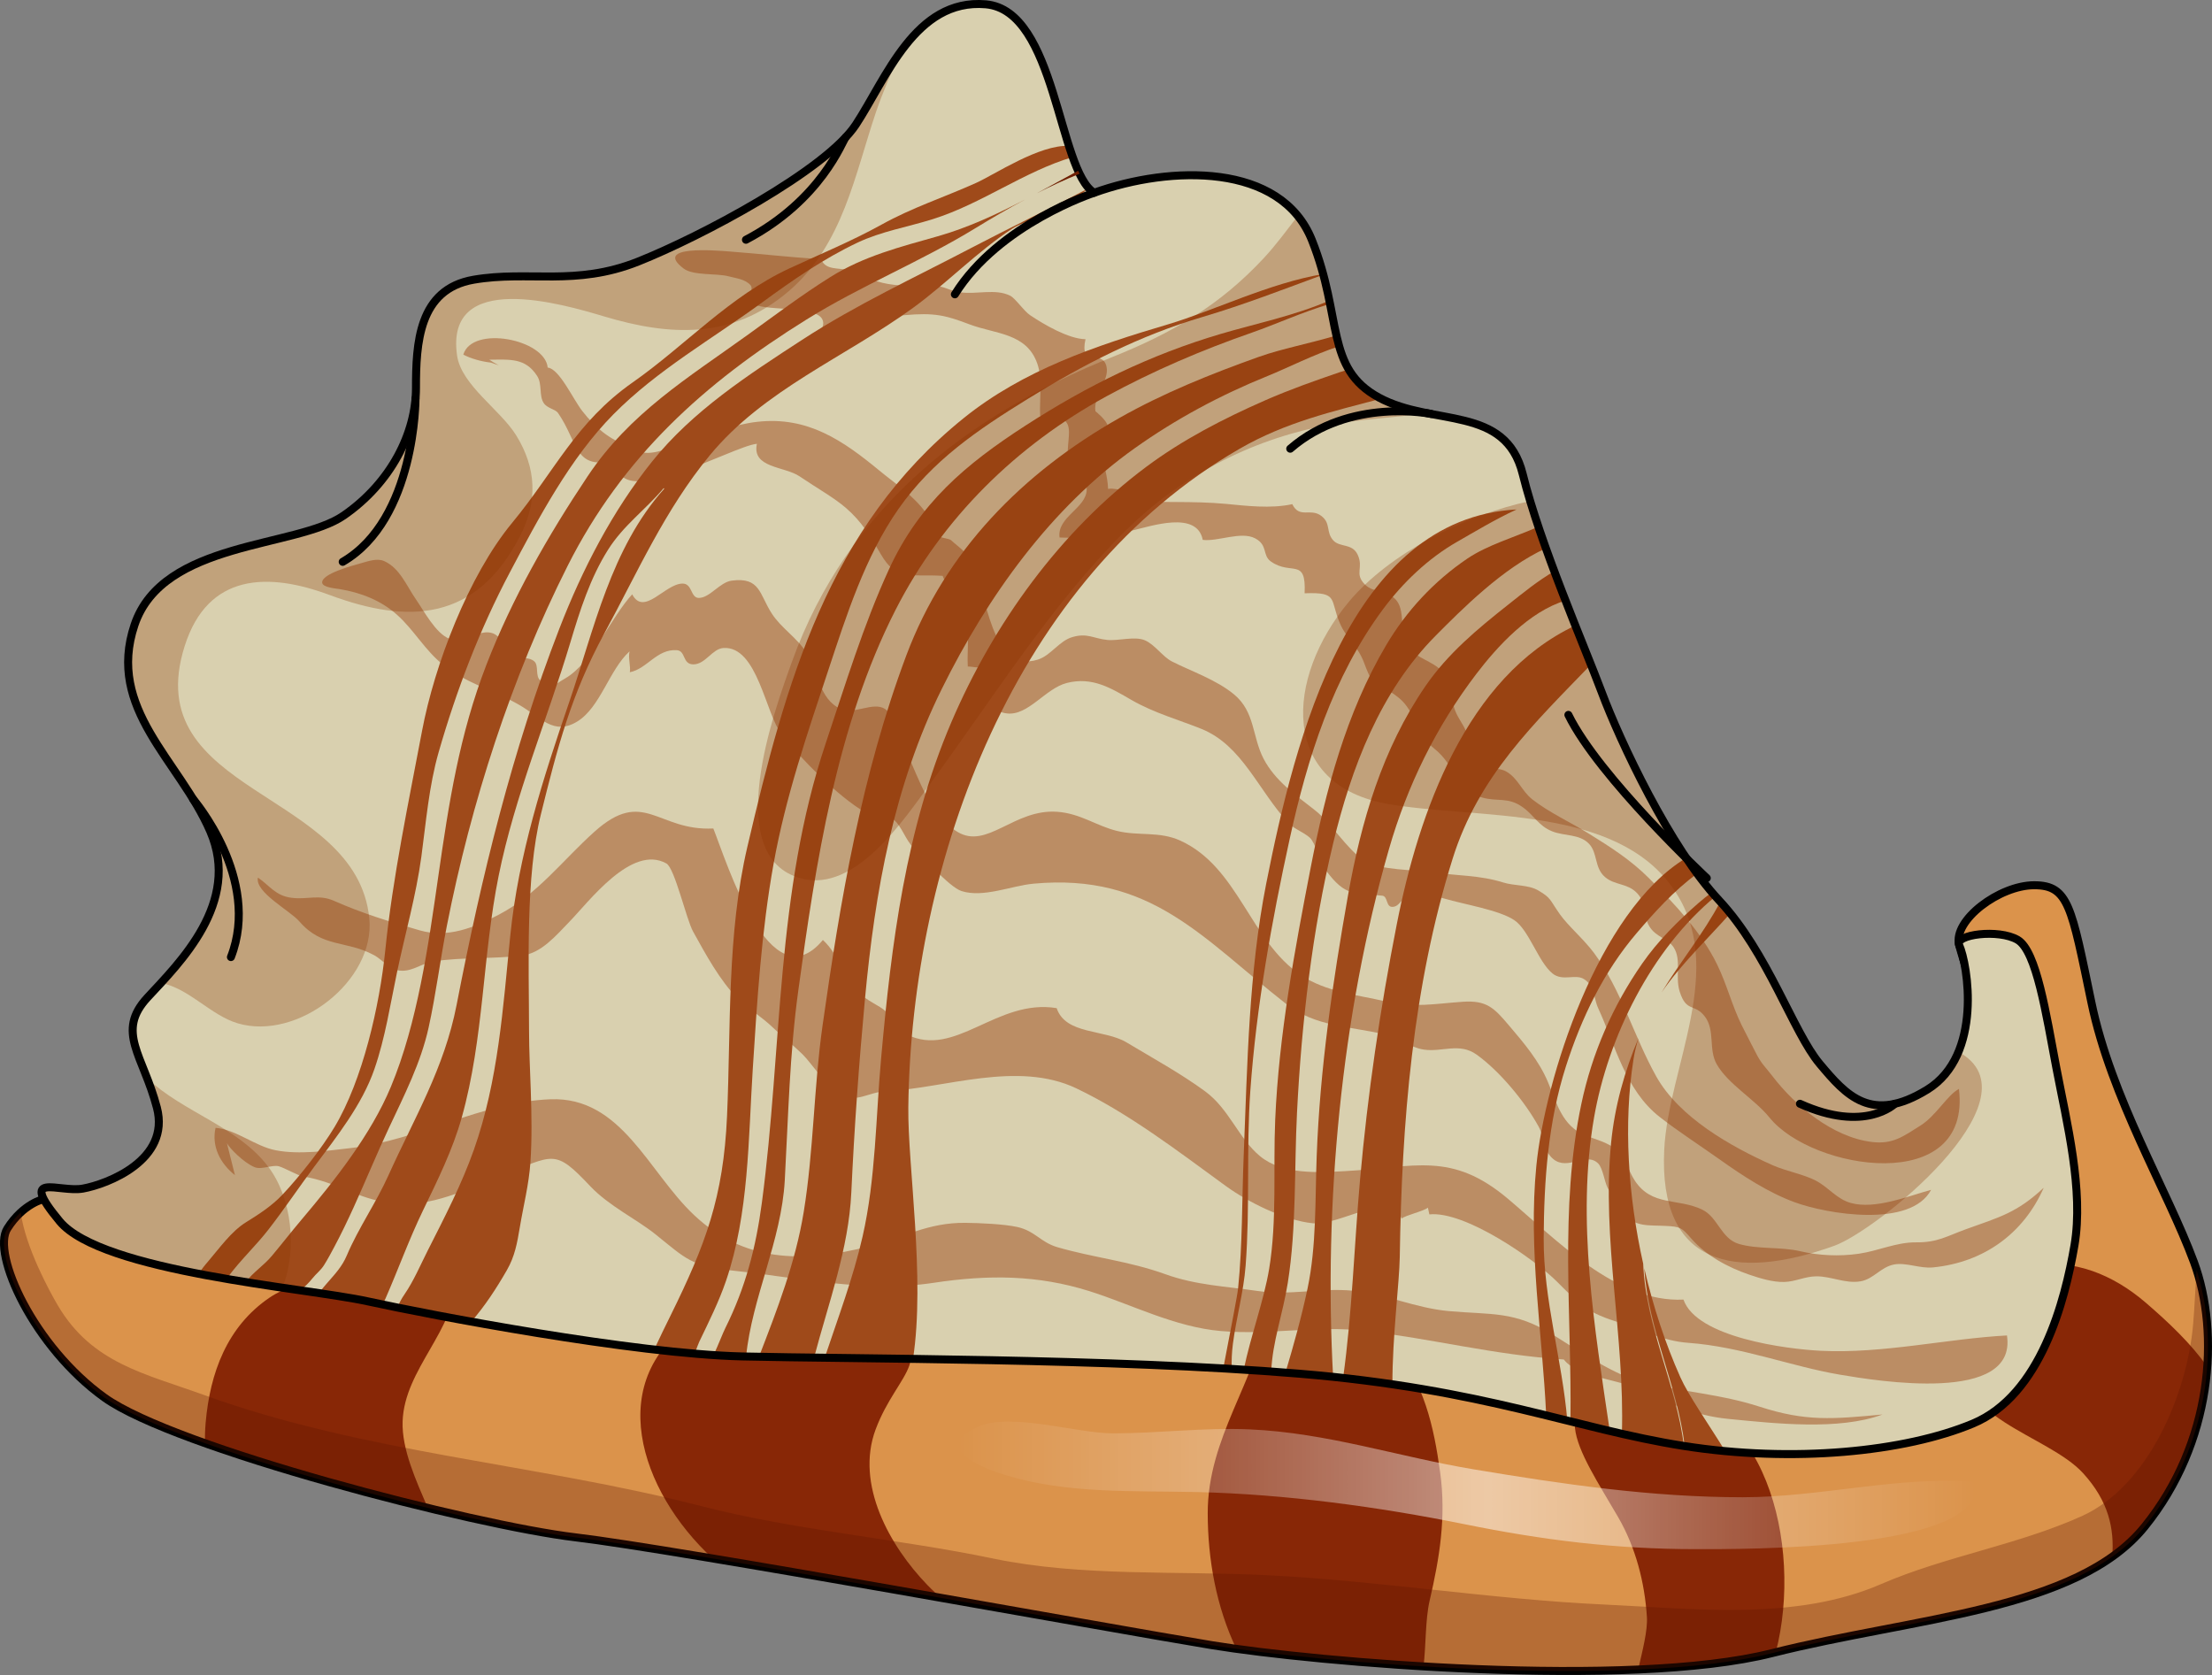 <?xml version="1.0" encoding="utf-8"?>
<!-- Generator: Adobe Illustrator 16.0.0, SVG Export Plug-In . SVG Version: 6.00 Build 0)  -->
<!DOCTYPE svg PUBLIC "-//W3C//DTD SVG 1.1//EN" "http://www.w3.org/Graphics/SVG/1.1/DTD/svg11.dtd">
<svg version="1.1" id="Layer_1" xmlns="http://www.w3.org/2000/svg" xmlns:xlink="http://www.w3.org/1999/xlink" x="0px" y="0px"
	 width="221.496px" height="167.714px" viewBox="0 0 221.496 167.714" enable-background="new 0 0 221.496 167.714"
	 xml:space="preserve">
<rect x="0" y="0" width="221.496" height="167.714" fill="#808080" stroke="none"/>
<g>
	<path fill="#DB934B" d="M4.379,120.062c0,0-2.045,0.425-3.645,2.956c-1.599,2.532,2.666,11.859,9.729,16.924
		s37.046,12.793,47.174,13.992s53.169,9.062,63.696,10.794c10.528,1.732,41.844,4.397,56.103,0.8
		c14.259-3.599,30.517-4.265,37.313-12.659c6.796-8.396,7.595-19.323,4.931-26.52c-2.665-7.195-8.263-16.391-10.261-25.985
		c-1.999-9.594-2.267-11.726-5.73-11.726c-3.465,0-8.15,3.503-7.512,5.987c0.639,2.485,5.112,15.866,5.112,15.866
		s-3.863,13.991-4.13,14.658c-0.268,0.667-7.596,6.93-7.596,6.93s-118.2-7.595-118.733-7.063
		c-0.533,0.533-39.844-3.731-40.644-3.864S4.379,120.062,4.379,120.062z"/>
	<g>
		<g>
			<path fill="#882706" d="M214.862,130.436c-6.722-5.791-15.577-5.619-18.088,4.718c-1.646,6.777,8.264,8.468,11.811,12.353
				c2.567,2.813,3.138,5.553,2.922,8.358c1.232-0.877,2.325-1.864,3.242-2.996c3.968-4.901,5.88-10.662,6.263-16.043
				C219.355,134.495,217.162,132.418,214.862,130.436z"/>
			<path fill="#882706" d="M164.911,139.131c-11.509-0.119-6.748,6.092-2.867,12.803c1.734,2.999,2.65,6.499,2.867,9.984
				c0.083,1.352-0.444,3.372-0.876,5.25c5.145-0.228,9.813-0.735,13.401-1.641c0.127-0.032,0.256-0.063,0.384-0.094
				C180.586,154.687,176.763,139.254,164.911,139.131z"/>
		</g>
	</g>
	<path fill="#882706" d="M139.423,134.646c-2.63-3.127-8.22-5.097-12.432-3.44c-1.206,7.121-6.066,12.703-6.057,20.318
		c0.005,4.615,0.856,9.368,2.867,13.573c4.587,0.634,11.359,1.319,18.745,1.758c0.25-2.168,0.174-4.708,0.607-6.572
		c1.006-4.335,1.668-8.379,1.056-12.845C143.576,142.811,142.596,138.417,139.423,134.646z"/>
	<path fill="#882706" d="M92.865,158.71c-3.762-3.893-7.235-10.065-5.189-15.572c2.203-5.93,6.906-7.426-0.3-11.204
		c-4.946-2.594-12.444-3.064-17.522,0.09c-9.589,5.956-5.796,17.302,1.509,24.022c6.813,1.136,15,2.56,22.854,3.939
		C93.848,159.655,93.385,159.248,92.865,158.71z"/>
	<path fill="#882706" d="M25.39,123.674l10.127,0.533c-1.243,4.16-5.394,3.603-8.516,5.717c-4.277,2.899-5.972,7.558-6.408,12.525
		c-0.063,0.72-0.082,1.404-0.063,2.056c6.556,2.333,14.896,4.687,22.307,6.48c-1.172-2.737-2.615-5.872-2.522-8.654
		c0.175-5.274,5.349-9.177,5.357-14.393c0.005-2.505-1.124-4.263-2.87-5.412c-5.308-0.56-9.791-1.048-11.673-1.262
		C28.859,121.762,26.801,122.601,25.39,123.674z"/>
	
		<path fill="none" stroke="#000000" stroke-width="0.8" stroke-linecap="round" stroke-linejoin="round" stroke-miterlimit="10" d="
		M4.379,120.062c0,0-2.045,0.425-3.645,2.956c-1.599,2.532,2.666,11.859,9.729,16.924s37.046,12.793,47.174,13.992
		s53.169,9.062,63.696,10.794c10.528,1.732,41.844,4.397,56.103,0.8c14.259-3.599,30.517-4.265,37.313-12.659
		c6.796-8.396,7.595-19.323,4.931-26.52c-2.665-7.195-8.263-16.391-10.261-25.985c-1.999-9.594-2.267-11.726-5.73-11.726
		c-3.465,0-8.15,3.503-7.512,5.987c0.639,2.485,5.112,15.866,5.112,15.866s-3.863,13.991-4.13,14.658
		c-0.268,0.667-7.596,6.93-7.596,6.93s-118.2-7.595-118.733-7.063c-0.533,0.533-39.844-3.731-40.644-3.864
		S4.379,120.062,4.379,120.062z"/>
	<path fill="#D9D0AF" d="M196.176,94.625c-0.48-1.052,3.964-1.637,5.86-0.517c1.896,1.12,2.844,7.411,3.878,12.84
		s2.756,12.238,1.809,17.754c-0.948,5.516-3.36,14.995-10.169,17.839c-6.808,2.844-18.013,3.964-28.957,2.24
		c-10.943-1.723-19.824-5.687-38.523-7.237c-18.7-1.552-44.9-1.466-55.759-1.725s-31.195-4.136-37.486-5.515
		s-26.632-2.932-30.854-8.016c-4.222-5.085-0.087-2.844,2.327-3.275c2.413-0.431,8.79-2.844,7.411-8.1
		c-1.379-5.257-4.136-7.584-0.948-11.03c3.188-3.447,9.394-9.482,6.291-16.635c-3.102-7.152-10.427-12.236-7.583-20.682
		s16.203-7.672,20.942-10.946c4.739-3.275,7.238-8.273,7.238-12.754c0-4.481,0.259-9.91,5.773-10.858
		c5.516-0.948,10.17,0.688,16.46-1.81c6.29-2.499,18.788-9.137,21.804-13.703c3.017-4.567,5.946-12.668,13.013-12.064
		s7.239,16.632,10.858,18.872c7.67-2.758,18.702-3.017,21.805,4.739c3.102,7.756,1.293,12.841,6.722,15.771s12.668,0.69,14.392,7.67
		c1.723,6.979,6.119,17.063,7.929,21.89s6.81,15.514,11.722,20.771s7.41,13.186,10.082,16.374c2.672,3.188,5.17,6.032,10.771,2.585
		S197.042,96.521,196.176,94.625z"/>
	<path opacity="0.5" fill="#9F4A1A" d="M196.156,109.032c1.294,10.724-14.688,8.168-18.963,2.876
		c-1.516-1.877-4.158-3.339-5.303-5.37c-0.835-1.481-0.123-3.397-1.191-4.772c-1.037-1.333-1.826-0.358-2.5-2.461
		c-0.488-1.521,0.211-3.194-0.612-4.45c-0.604-0.923-1.784-1.01-2.439-2.114c-0.685-1.154-0.182-2.256-1.27-3.36
		c-0.937-0.95-2.188-0.733-3.158-1.56c-1.099-0.938-0.713-2.438-1.636-3.364c-0.965-0.968-2.429-0.728-3.648-1.212
		c-1.396-0.555-1.759-1.562-2.97-2.427c-1.47-1.049-2.509-0.514-4.075-0.968c-2.596-0.751-2.643-3.192-4.726-4.852
		c-1.865-1.485-1.901-3.745-3.592-5.12c-2.188-1.78-2.337-0.406-3.46-3.457c-0.664-1.806-1.708-2.327-2.437-3.997
		c-1.048-2.4-0.084-3.15-3.54-3.019c0.175-3.64-1.342-1.739-3.378-3.184c-0.876-0.622-0.276-1.628-1.568-2.313
		c-1.41-0.748-3.732,0.34-5.253,0.151c-0.584-2.974-5.187-1.365-7.082-0.936c-2.447,0.554-4.755,0.808-7.258,0.697
		c-0.271-2.065,2.683-2.922,2.718-4.791c0.038-1.987-0.932-0.568-1.563-1.969c-1.234-2.737,1.708-5.655-3.098-5.395
		c-0.085-1.667,0.272-3.654-0.281-5.247c-1.076-3.097-4.187-2.953-6.795-3.941c-2.357-0.893-3.488-1.197-6.506-0.918
		c-2.993,0.278-5.695,0.736-8.533,1.864c2.213-3.407-5.504-1.919-6.852-3.14c-0.278-0.252,0.271-1.373-0.014-1.705
		c-0.548-0.637-1.443-0.7-2.223-0.912c-1.171-0.317-3.531-0.046-4.494-0.776c-3.109-2.359,3.234-1.813,4.61-1.708
		c3.365,0.257,5.655,0.547,9.141,0.771c0.505,1.148,1.683,0.809,2.775,1.119c1.188,0.337,1.732,0.737,2.801,1.084
		c1.464,0.476,3.232,0.506,4.852,0.433c1.957-0.087,2.02,0.437,3.507,0.675c1.582,0.253,3.527-0.401,5.014,0.346
		c0.517,0.26,1.354,1.52,2.002,1.956c1.367,0.921,3.846,2.373,5.538,2.399c-0.596,2.68,1.435,1.188,2.003,2.442
		c0.663,1.462-1.262,3.136-1.012,4.768c0.001,0.008,1.106,0.849,1.249,1.496c0.14,0.636-0.507,1.86-0.502,2.676
		c0.006,1.097,0.492,2.31,0.521,3.608c0.548-0.122,1.322,0.195,1.87,0.073c-0.051,0.334,0.111,0.803,0.063,1.142
		c3.315,0.187,6.619-0.023,9.887,0.285c1.946,0.185,4.491,0.502,6.627,0.025c0.717,1.481,1.82,0.35,2.908,1.178
		c0.982,0.748,0.436,1.604,1.193,2.448c0.657,0.729,1.904,0.272,2.445,1.434c0.626,1.345-0.361,1.877,0.72,2.98
		c0.87,0.889,2.428,0.561,3.234,1.689c0.829,1.158,0.197,3.297,1.131,4.586c0.847,1.169,2.449,1.391,3.365,2.425
		c1.052,1.188,0.778,2.164,1.21,3.637c0.271,0.93,0.921,1.636,1.214,2.431c0.281,0.764,0.301,2.45,0.718,2.979
		c0.783,0.995,2.287,0.438,3.235,0.956c1.232,0.672,1.579,1.969,2.661,2.818c1.667,1.309,3.843,2.302,5.588,3.384
		c2.271,1.406,4.285,2.697,6.072,4.487c2.606,2.608,5.28,5.427,6.865,8.699c0.97,2.002,1.461,4.044,2.43,6.02
		c0.45,0.919,0.979,1.885,1.396,2.727c0.569,1.152,0.984,1.467,1.714,2.417c2.271,2.962,6.038,6.11,9.962,6.573
		c2.087,0.245,3.107-0.557,4.834-1.641C193.866,111.726,195.009,109.625,196.156,109.032z"/>
	<path opacity="0.5" fill="#9F4A1A" d="M49.942,36.577c-0.318-0.164-0.649-0.363-0.949-0.56c2.106-0.011,3.61-0.2,4.791,1.624
		c0.542,0.837,0.158,1.974,0.67,2.729c0.354,0.522,1.162,0.604,1.422,0.979c2.097,3.033,1.585,5.85,5.886,4.693
		c-0.309,5.563,11.554-1.384,14.028-1.604c-0.521,2.448,2.77,2.234,4.281,3.263c1.772,1.204,3.426,2.112,4.645,3.168
		c1.564,1.354,2.442,2.816,3.461,4.585c1.608,2.793,2.908,1.999,6.214,2.204c0.473,1.308,1.657,2.278,2.138,3.52
		c0.658,1.702,0.283,3.753,0.378,5.561c0.313-0.007,0.682,0.085,0.99,0.088c0.49,1.646,0.604,4.343,2.94,4.61
		c2.133,0.245,3.836-2.504,5.992-3.053c2.55-0.648,4.429,0.523,6.473,1.706c2.249,1.302,4.952,2.057,7.031,2.906
		c4.046,1.653,5.621,6.069,8.691,9.424c0.563,0.616,1.921,1.08,2.306,1.659c0.658,0.992,0.713,2.101,1.476,3.123
		c1.939,2.598,2.812,2.204,5.602,2.481c0.597,0.059,0.339,1.188,1.066,1.121c0.723-0.065,0.735-0.854,1.544-0.898
		c1.486-0.081,2.056-0.389,3.58,0.06c2.114,0.62,5.5,1.15,7.025,2.163c1.48,0.982,2.411,4.189,3.829,5.34
		c1.031,0.837,2.282,0.006,3.166,0.573c1.107,0.712,0.929,1.855,1.419,2.918c1.703,3.692,2.714,8.174,6.12,10.855
		c1.799,1.414,4.103,2.905,5.992,4.248c2.386,1.694,4.92,3.352,7.565,4.321c3.225,1.184,11.61,2.602,13.657-1.248
		c-2.241,0.605-5.596,2.007-8.055,1.313c-1.419-0.4-2.177-1.542-3.499-2.235c-1.213-0.638-2.989-0.949-4.327-1.546
		c-4.169-1.858-9.351-4.78-11.649-8.894c-2.272-4.066-3.497-8.675-6.225-12.35c-1.038-1.398-2.578-2.688-3.424-3.885
		c-1.039-1.47-0.84-1.603-2.158-2.378c-0.995-0.586-2.399-0.448-3.506-0.796c-2.389-0.75-4.598-0.656-7.012-1.02
		c-1.849-0.278-5.387-0.16-6.957-1.207c-1.756-1.171-3.214-3.699-4.894-5.015c-1.89-1.479-3.994-2.943-5.145-5.163
		c-1.149-2.221-0.838-4.68-2.953-6.432c-1.771-1.466-4.294-2.32-6.209-3.291c-0.937-0.476-1.701-1.674-2.697-2.116
		c-1.005-0.447-2.674,0.067-3.775-0.042c-1.391-0.139-1.995-0.729-3.507-0.288c-1.324,0.386-2.149,1.836-3.444,2.251
		c-4.751,1.52-5.135-6.82-6.531-9.508c-0.742-1.427-1.239-1.594-2.158-2.432c-0.233-0.214-1.04-0.192-1.422-0.526
		c-0.576-0.505-0.642-1.575-1.071-2.177c-1.278-1.785-2.998-2.882-4.722-4.301c-3.626-2.985-7.14-5.431-12.201-4.862
		c-2.299,0.259-4.514,1.152-6.742,1.821c-1.104,0.331-2.11,0.909-3.235,1.16c-1.73,0.388-1.901-0.188-2.967-0.568
		c-1.862-0.666-3.25-1.79-4.577-3.49c-0.942-1.208-2.293-4.232-3.467-4.355c-0.264-2.852-7.568-4.258-8.449-1.295
		c0.754,0.394,1.807,0.695,2.739,0.795"/>
	<path opacity="0.5" fill="#9F4A1A" d="M22.724,114.468c0.202,0.428,1.656,1.956,2.789,2.407c0.686,0.273,1.753-0.27,2.408-0.097
		c0.527,0.14,1.898,0.924,2.379,1.005c3.495,0.588,5.371,2.22,8.814,2.681c4.023,0.54,7.717-1.444,11.194-2.798
		c5.182-2.018,5.205-2.701,8.797,1.108c1.851,1.965,4.655,3.314,6.494,4.788c3.148,2.523,3.579,3.215,7.916,3.678
		c6.527,0.694,13.24,2.224,19.961,1.208c5.543-0.837,10.444-0.788,15.601,0.83c4.165,1.307,8.546,3.603,13.191,3.999
		c4.919,0.421,9.538-0.588,14.392-0.021c6.881,0.805,12.864,2.406,19.929,2.868c1.329,1.755,5.592,2.012,7.764,3.039
		c2.806,1.328,5.256,2.571,8.688,2.908c4.701,0.463,11.113,1.178,15.459-0.439c-4.994,0.465-7.661,0.717-12.262-0.769
		c-3.957-1.279-7.615-1.474-11.592-2.412c-2.857-0.674-6.507-3.155-9.107-4.786c-3.876-2.432-6.173-1.996-10.482-2.388
		c-3.373-0.306-6.344-1.729-9.595-2.04c-3.263-0.311-6.213,0.514-9.574,0.021c-3.171-0.465-6.126-0.565-9.216-1.679
		c-3.666-1.321-7.168-1.645-10.792-2.699c-1.682-0.489-2.229-1.621-3.999-2.019c-1.366-0.306-3.865-0.405-5.197-0.42
		c-3.78-0.04-6.17,1.464-9.595,2.34c-6.889,1.762-12.646,1.54-17.592-3.119c-4.595-4.328-7.262-11.874-14.391-11.593
		c-6.927,0.272-13.176,4.108-19.988,4.886c-2.316,0.264-5.125,0.683-7.507,0.222c-2.067-0.399-3.95-2.074-6.026-2.248
		c-0.422,1.842,0.462,3.574,1.939,4.736"/>
	<path opacity="0.5" fill="#9F4A1A" d="M49.937,91.591c3.873-2.026,6.396-5.448,9.578-8.305c4.969-4.46,6.307-0.05,11.912-0.331
		c1.324,3.291,5.667,17.555,10.973,11.164c1.622,1.5,2.116,3.741,3.479,5.158c0.93,0.968,2.16,1.374,2.818,1.989
		c0.351,0.328,1.556,2.036,2.091,2.307c4.86,2.458,9.018-3.619,15.021-2.629c0.898,2.682,4.776,2.102,6.976,3.419
		c2.718,1.629,5.433,3.114,7.884,4.907c2.413,1.764,3.349,4.714,5.5,6.495c2.258,1.87,5.82,1.643,8.494,1.5
		c7.035-0.376,10.646-2.038,16.371,2.799c4.771,4.029,10.844,10.401,17.539,10.063c1.318,3.805,10.314,4.954,13.743,5.126
		c6.221,0.313,12.69-1.22,18.649-1.535c1.037,6.875-12.975,4.562-16.73,3.926c-4.922-0.833-9.857-2.803-15.193-3.189
		c-2.541-0.185-4.496-1.268-6.783-1.988c-3.269-1.03-3.816-1.593-6.32-4.105c-2.316-2.324-9.27-7.139-12.812-6.766
		c-0.043-0.226-0.091-0.45-0.146-0.673c-0.443,0.363-2.161,0.728-2.633,1.091c-1.158-2.885-6.183,0.73-8.884,0.471
		c-2.787-0.267-6.505-2.119-8.704-3.721c-4.866-3.545-9.757-7.295-14.972-9.784c-5.898-2.815-13.199-0.006-19.102,0.292
		c-1.764,0.09-2.75,1.115-4.396,0.427c-1.266-0.529-3.008-3.228-3.908-4.113c-0.952-0.936-1.996-1.738-2.987-2.699
		c-1.036-1.007-2.749-2.114-3.497-2.87c-1.827-1.85-3.226-4.451-4.498-6.746c-0.678-1.223-1.835-6.346-2.67-6.813
		c-3.479-1.947-7.735,3.81-9.74,5.864c-1.279,1.313-2.778,3.127-4.723,3.36c-2.88,0.347-5.926,0.141-8.833,0.577
		c-1.116,0.167-2.043,0.965-3.185,0.94c-1.299-0.027-1.776-1.008-2.807-1.567c-2.761-1.497-5.168-0.701-7.472-3.378
		c-0.921-1.071-4.474-2.917-4.141-4.38c1.184,0.803,1.747,1.816,3.359,2.021c1.618,0.206,2.737-0.366,4.237,0.297
		c2.862,1.265,5.605,2.104,8.623,2.968C44.822,93.953,47.43,92.903,49.937,91.591z"/>
	<path opacity="0.5" fill="#9F4A1A" d="M63.041,65.218c-0.16,0.666,0.121,1.444,0.029,2.093c1.739-0.351,2.697-2.34,4.695-2.21
		c0.928,0.06,0.546,1.424,1.665,1.422c1.207-0.002,1.89-1.563,3.004-1.639c3.41-0.229,4.219,6.601,5.84,8.656
		c1.943,2.465,5.655,6.226,8.324,7.775c0.675,0.393,2.497,0.432,2.898,0.763c0.811,0.666,1.186,2.053,1.979,2.805
		c0.83,0.783,3.561,3.938,4.809,4.339c2.188,0.699,5-0.536,7.193-0.739c11.807-1.099,16.941,5.488,25.317,12.044
		c2.946,2.306,6.32,2.208,9.784,3.034c1.396,0.333,2.609,1.325,3.989,1.534c1.853,0.278,3.56-0.739,5.298,0.506
		c2.305,1.652,4.844,4.718,6.203,7.204c0.581,1.065,0.454,2.415,1.465,3.248c1.481,1.221,3.271-0.765,4.493,0.439
		c0.466,0.458,0.633,1.801,0.935,2.408c0.455,0.913,1.047,1.771,1.658,2.587c1.051,1.406,2.467,1.173,4.174,1.263
		c1.466,0.077,1.595,0.153,2.557,1.261c1.498,1.724,3.682,2.893,5.817,3.622c1.079,0.367,2.337,0.756,3.49,0.729
		c1.098-0.023,2.087-0.554,3.198-0.564c1.507-0.016,2.932,0.761,4.452,0.499c1.304-0.224,2.007-1.421,3.34-1.682
		c1.198-0.235,2.6,0.42,3.903,0.291c5.15-0.507,9.099-3.442,11.097-7.979c-2.675,2.507-4.432,2.944-7.765,4.146
		c-1.933,0.697-2.862,1.344-5.009,1.322c-1.994-0.021-3.779,0.86-5.774,1.144c-1.96,0.276-3.938,0.185-5.866-0.262
		c-1.933-0.446-4.254-0.174-6.113-0.724c-1.786-0.528-2.092-2.667-3.663-3.43c-2.443-1.188-5.055-0.292-6.768-2.927
		c-0.658-1.011-0.881-2.212-1.826-3.056c-0.881-0.788-2.086-1.027-3.15-1.472c-2.301-0.962-2.814-3.175-3.698-5.293
		c-0.903-2.167-2.419-3.936-3.923-5.707c-1.483-1.747-2.216-2.526-4.619-2.362c-2.806,0.191-4.886,0.629-7.666-0.022
		c-2.881-0.674-6.019-0.951-8.536-2.641c-5.105-3.431-6.251-10.818-12.082-13.473c-2.111-0.96-4.178-0.442-6.325-0.967
		c-2.107-0.515-3.65-1.745-5.987-1.919c-4.338-0.323-7.027,3.812-10.006,2.009c-2.721-1.647-3.86-5.328-5.122-8.044
		c-0.519-1.115-1.045-3.568-2.135-4.268c-1.186-0.76-3.066,0.608-4.438,0c-2.165-0.964-2.268-3.772-3.401-5.6
		c-0.94-1.517-2.528-2.46-3.486-3.938c-1.263-1.949-1.157-3.688-4.028-3.303c-1.191,0.159-2.186,1.734-3.289,1.729
		c-0.843-0.004-0.624-1.464-1.65-1.437c-1.756,0.046-3.84,3.308-5.017,1.079c-2.084,2.25-4.041,6.874-6.677,8.396
		c-1.175,0.678-1.245,1.072-2.512,0.214c-0.55-0.371-0.136-1.479-0.614-1.897c-0.524-0.46-1.187-0.209-1.606-0.552
		c-0.472-0.386-1.831-1.968-2.491-2.239c-1.373-0.565-2.938,1.095-4.404,0.528c-1.377-0.533-2.575-2.833-3.375-3.984
		c-0.905-1.306-1.591-3.095-3.151-3.794c-0.715-0.319-1.607,0.009-2.399,0.233c-0.688,0.195-3.948,1.041-3.813,1.946
		c0.07,0.465,1.394,0.567,1.74,0.624c2.101,0.34,4.121,1.121,5.726,2.548c1.751,1.555,2.786,3.552,4.657,5.043
		c2.322,1.853,5.112,2.565,7.625,4.014c2.102,1.212,3.426,3.107,5.794,1.652C60.118,70.827,61.006,67.062,63.041,65.218z"/>
	<g>
		<g>
			<g>
				<path fill="#9F4A1A" d="M161.191,143.278c-1.518-10.32-3.355-21.106-1.574-31.368c1.399-8.058,5.74-16.85,12.165-22.16
					c-0.12-0.139-0.242-0.27-0.363-0.412c-0.445,0.338-0.89,0.685-1.32,1.061c-2.081,1.819-4.069,3.791-5.653,6.069
					c-2.955,4.248-5.033,9-6.101,14.073c-2.217,10.533-0.937,21.148-1.091,31.782C158.591,142.655,159.894,142.973,161.191,143.278z
					"/>
			</g>
			<g>
				<path fill="#9F4A1A" d="M173.258,91.456c-0.321-0.399-0.654-0.785-0.998-1.162c-1.679,3.188-4.012,5.995-5.883,9.082
					C168.334,96.525,170.943,94.073,173.258,91.456z"/>
			</g>
			<g>
				<path fill="#9F4A1A" d="M168.698,144.796c1.351,0.211,2.706,0.379,4.057,0.505c-1.793-2.903-3.676-5.566-4.494-7.398
					c-1.498-3.353-2.722-7.063-3.612-10.908C165.033,133.104,167.967,138.7,168.698,144.796z"/>
			</g>
			<g>
				<path fill="#9F4A1A" d="M164.538,126.531c-1.524-6.809-1.982-14.021-0.973-20.447c0.118-0.751,0.296-1.468,0.516-2.158
					c-1.416,3.336-2.396,6.858-2.752,10.474c-0.961,9.77,1.378,19.447,1.077,29.163c2.045,0.467,4.081,0.887,6.191,1.219
					c0.006,0.001,0.012,0.002,0.018,0.003C167.862,138.604,164.797,132.898,164.538,126.531z"/>
			</g>
			<g>
				<path fill="#9F4A1A" d="M154.575,123.991c0.031-5.811,0.442-11.638,2.224-17.21c1.547-4.841,3.786-9.498,7.114-13.383
					c1.643-1.917,3.705-4.243,6.04-5.928c-0.37-0.505-0.738-1.024-1.104-1.567c-8.868,5.333-14.169,22.26-15.01,30.843
					c-0.827,8.433,0.604,16.686,0.988,24.977c0.717,0.176,1.419,0.351,2.114,0.523C156.435,136.184,154.542,130.133,154.575,123.991
					z"/>
			</g>
			<g>
				<path fill="#9F4A1A" d="M123.458,134.539c0.34-2.617,1.069-5.172,1.272-7.812c0.448-5.823,0.058-11.687,0.471-17.514
					c0.594-8.392,2.136-16.967,3.934-25.185c1.776-8.114,4.329-16.245,9.328-22.993c1.985-2.68,4.557-5.142,7.47-6.8
					c1.648-0.939,3.753-2.218,5.928-3.223c-16.675,0.901-22.188,22.877-25.073,37.478c-1.743,8.829-1.883,18.039-2.252,27.188
					c-0.182,4.495-0.114,8.968-0.561,13.325c-0.08,0.779-0.739,4.096-1.487,8.016c0.285,0.017,0.566,0.034,0.85,0.051
					C123.311,136.28,123.338,135.458,123.458,134.539z"/>
			</g>
			<g>
				<path fill="#9F4A1A" d="M128.949,128.464c0.891-5.616,0.639-11.411,0.926-17.077c0.453-8.959,1.521-18.211,3.62-26.949
					c1.813-7.536,4.701-15.196,10.276-20.8c2.552-2.565,6.718-6.787,11.031-8.739c-0.259-0.726-0.512-1.447-0.752-2.16
					c-2.399,1.059-5.098,1.825-7.125,3.197c-3.322,2.249-6.092,5.225-8.134,8.684c-4.001,6.776-6.041,14.502-7.532,22.173
					c-1.618,8.322-3.201,16.846-3.568,25.32c-0.212,4.901,0.193,10.09-0.605,14.934c-0.52,3.151-1.84,6.687-2.548,10.097
					c0.931,0.059,1.849,0.121,2.755,0.187C127.411,134.353,128.458,131.563,128.949,128.464z"/>
			</g>
			<g>
				<path fill="#9F4A1A" d="M139.069,85.066c1.838-6.391,4.727-12.294,8.765-17.59c2.101-2.754,5.296-6.254,8.931-7.345
					c-0.375-0.965-0.752-1.947-1.122-2.938c-1.667,0.964-3.129,2.172-4.638,3.365c-3.06,2.417-6.032,4.886-8.263,8.132
					c-4.323,6.293-6.455,13.568-7.771,21.021c-1.527,8.652-2.796,17.249-3.126,26.039c-0.165,4.363-0.009,8.97-0.914,13.26
					c-0.602,2.848-1.383,5.645-2.215,8.428c0.453,0.035,0.914,0.068,1.357,0.105c1.182,0.098,2.311,0.209,3.417,0.325
					C132.54,120.534,134.297,101.656,139.069,85.066z"/>
			</g>
			<g>
				<path fill="#9F4A1A" d="M139.862,92.561c-1.667,8.485-2.912,16.945-3.676,25.562c-0.587,6.614-0.783,13.277-1.696,19.854
					c1.729,0.192,3.375,0.404,4.938,0.634c-0.013-4.692,0.697-10.182,0.736-12.741c0.198-13.388,1.275-27.051,5.294-39.892
					c2.593-8.29,8.188-13.565,13.848-19.435c-0.473-1.188-1.005-2.513-1.561-3.914C146.821,67.787,142.064,81.354,139.862,92.561z"
					/>
			</g>
		</g>
	</g>
	<path fill="#9F4A1A" d="M70.023,134.341c0.954-1.99,1.963-4.002,2.677-6.094c2.3-6.736,2.229-14.21,2.679-21.235
		c0.439-6.855,0.865-13.763,2.084-20.533c1.206-6.693,3.358-12.978,5.49-19.411c1.819-5.488,3.664-11.315,7.012-16.104
		c3.398-4.861,7.928-7.917,12.928-11.009c5.62-3.475,11.198-6.345,17.543-8.224c4.119-1.221,8.079-2.758,12.069-4.229
		c-0.006-0.02-0.01-0.038-0.015-0.059c-5.284,0.866-11.082,3.715-15.521,5.03c-7.263,2.15-14.498,4.574-20.479,9.398
		C82.918,52.816,78.689,68.34,74.843,84.762c-2.068,8.837-1.642,17.993-2.042,26.992c-0.362,8.141-2.161,12.885-5.652,19.962
		c-0.519,1.051-1.086,2.208-1.646,3.413c1.401,0.16,2.76,0.299,4.058,0.409C69.759,135.004,69.926,134.543,70.023,134.341z"/>
	<path fill="#9F4A1A" d="M78.583,118.176c0.351-6.354,0.483-12.656,1.35-18.974c1.75-12.765,3.827-26.542,9.748-38.148
		c4.675-9.166,12.093-16.451,21.11-21.37c4.666-2.545,9.565-4.64,14.586-6.386c2.291-0.797,5.053-2.056,7.797-2.868
		c-0.021-0.111-0.043-0.218-0.065-0.33c-3.51,1.52-7.528,2.345-10.878,3.336c-7.07,2.091-13.343,5.171-19.536,9.171
		C96.701,46.476,92.051,50.4,89.02,56.997c-2.577,5.608-4.378,11.586-6.338,17.431c-5.024,14.985-4.336,30.524-6.39,45.979
		c-0.601,4.527-1.639,8.504-3.656,12.559c-0.269,0.539-0.674,1.616-1.183,2.719c1.009,0.067,1.969,0.114,2.861,0.135
		c0.127,0.003,0.263,0.007,0.396,0.009C75.296,129.921,78.248,124.244,78.583,118.176z"/>
	<path fill="#9F4A1A" d="M85.245,119.408c0.299-6.473,0.768-12.949,1.369-19.402c0.999-10.73,2.877-21.31,7.706-31.056
		c4.555-9.196,10.89-18.104,19.344-24.099c4.123-2.924,8.572-5.307,13.26-7.2c1.982-0.802,4.59-2.139,7.174-2.985
		c-0.101-0.349-0.194-0.706-0.28-1.078c-2.654,0.8-5.506,1.336-7.771,2.145c-4.791,1.709-9.548,3.617-13.982,6.131
		c-9.622,5.453-17.378,13.271-21.313,23.766c-4.491,11.986-6.599,24.454-8.39,37.077c-0.877,6.188-0.88,12.492-1.884,18.653
		c-0.82,5.036-2.654,9.767-4.483,14.495c1.609,0.03,3.473,0.057,5.52,0.082C82.955,130.468,84.983,125.058,85.245,119.408z"/>
	<path fill="#9F4A1A" d="M135.061,36.982c-0.304,0.091-0.606,0.183-0.907,0.286c-2.514,0.859-5.029,1.747-7.464,2.816
		c-4.167,1.829-8.259,3.936-11.918,6.665c-8.613,6.425-15.286,15.7-19.501,25.545c-4.594,10.73-6.004,22.147-7.043,33.682
		c-0.53,5.892-0.534,12.044-1.853,17.829c-0.946,4.151-2.45,8.119-3.796,12.145c2.688,0.033,5.666,0.068,8.844,0.113
		c1.243-8.087-0.539-19.396-0.47-25.183c0.293-24.855,10.685-52.969,33.166-65.941c4.658-2.687,9.329-3.732,14.174-5.022
		c-0.068-0.035-0.137-0.067-0.205-0.104C136.638,39.03,135.711,38.087,135.061,36.982z"/>
	<g>
		<g>
			<g>
				<path fill="#9F4A1A" d="M85.863,24.295c2.392-1.133,5.05-1.568,7.558-2.358c4.916-1.549,9.128-4.77,13.995-6.21
					c-0.126-0.354-0.251-0.723-0.374-1.107c-0.001-0.002-0.002-0.004-0.003-0.008c-2.941-0.16-7.459,2.878-9.311,3.709
					c-3.289,1.476-6.346,2.446-9.466,4.176c-2.975,1.646-6.115,2.938-9.215,4.377c-5.986,2.777-10.439,7.734-15.679,11.405
					c-5.722,4.007-7.792,8.877-12.085,14.071c-4.382,5.302-7.779,14.257-9.016,20.809c-1.358,7.2-2.943,14.667-3.688,21.997
					c-0.563,5.536-2.269,13.018-5.085,17.701c-1.29,2.147-3.523,4.978-5.219,6.774c-1.048,1.11-2.356,1.959-3.638,2.751
					c-1.486,0.918-2.674,2.616-3.805,3.932c-0.332,0.386-0.669,0.791-0.914,1.237c0.919,0.177,1.845,0.345,2.769,0.504
					c0.002-0.004,0.006-0.01,0.009-0.014c0.717-0.995,1.507-1.864,2.298-2.736c0.642-0.705,1.283-1.414,1.888-2.191
					c1.59-2.047,3.029-4.204,4.578-6.281c2.245-3.014,4.788-6.189,6.032-9.786c1.089-3.148,1.58-6.441,2.263-9.693
					c0.814-3.876,1.903-7.636,2.437-11.573c0.469-3.473,0.763-7.095,1.734-10.473c1.785-6.205,4.107-12.291,7.131-18.004
					c2.863-5.41,6.015-11.413,10.356-15.806c4.408-4.46,9.921-7.565,14.954-11.249C79.405,28.026,82.454,25.911,85.863,24.295z"/>
			</g>
			<g>
				<path fill="#9F4A1A" d="M101.357,22.896c1.36-0.887,5.716-2.088,7.52-3.983c-3.842,2.021-7.799,3.91-11.599,5.901
					c-5.724,3-11.51,5.672-16.947,9.206c-5.389,3.503-10.973,7.12-15.032,12.188c-3.972,4.957-6.997,10.814-9.286,16.731
					c-4.746,12.268-7.792,24.795-10.288,37.665c-1.235,6.364-4.222,11.298-6.843,17.113c-1.237,2.745-2.991,5.242-4.16,8.001
					c-0.458,1.082-1.144,1.815-1.913,2.694c-0.219,0.25-0.564,0.638-0.853,1.067c1.991,0.296,3.684,0.563,4.873,0.824
					c0.422,0.092,0.912,0.196,1.453,0.31c0.113-0.177,0.218-0.356,0.296-0.537c1.28-2.917,2.369-5.952,3.771-8.857
					c1.467-3.039,2.982-6.087,3.895-9.35c2.221-7.946,2.064-16.143,3.687-24.171c1.619-8.009,4.836-15.557,7.177-23.36
					c0.964-3.216,1.978-6.442,3.785-9.305c1.546-2.447,3.718-3.967,5.548-6.136c0.032-0.039,0.091,0.019,0.056,0.057
					c-5.338,5.972-6.992,14.025-9.493,21.326c-2.631,7.677-5.09,15.305-5.909,23.412c-0.731,7.238-1.2,14.525-3.645,21.438
					c-1.229,3.477-2.932,6.753-4.595,10.035c-0.758,1.495-1.418,3.08-2.358,4.446c-0.255,0.37-0.518,0.829-0.699,1.313
					c2.028,0.41,4.572,0.9,7.394,1.41c1.371-1.565,2.528-3.354,3.557-5.142c0.807-1.402,1.038-2.732,1.301-4.298
					c0.367-2.199,0.916-4.303,1.065-6.54c0.159-2.37,0.114-4.748,0.035-7.12c-0.067-2.028-0.173-4.056-0.175-6.085
					c-0.006-6.563-0.364-15.342,1.18-21.588c1.658-6.708,3.053-12.057,6.327-18.079c3.335-6.135,6.081-12.416,10.581-17.879
					c5.444-6.609,13.516-9.8,20.399-14.804C94.748,28.411,97.933,25.128,101.357,22.896z"/>
			</g>
			<g>
				<path fill="#9F4A1A" d="M97.68,22.842c1.631-1,3.297-1.97,4.993-2.878c-2.856,1.491-5.773,2.845-8.778,3.696
					c-3.739,1.06-7.395,1.982-10.736,4.072c-2.848,1.781-5.511,3.797-8.233,5.758c-6.065,4.37-11.839,7.84-16.088,14.205
					C54.87,53.639,51.284,59.9,48.699,66.581c-2.702,6.987-3.757,13.826-4.817,21.207c-0.984,6.853-2.075,14.642-4.749,21.049
					c-1.985,4.759-5.598,9.339-8.925,13.269c-1.017,1.201-1.987,2.455-2.989,3.649c-0.826,0.983-1.864,1.622-2.614,2.618
					c1.904,0.307,3.762,0.581,5.47,0.831c0.435-0.359,0.845-0.741,1.198-1.188c0.389-0.49,0.835-0.805,1.168-1.331
					c0.38-0.601,0.715-1.236,1.049-1.863c0.695-1.304,1.332-2.638,1.944-3.981c1.191-2.62,2.282-5.284,3.505-7.891
					c1.522-3.246,3.199-6.523,3.977-10.047c0.747-3.383,1.164-6.816,1.833-10.213c2.415-12.267,6.452-24.85,12.095-36.04
					c5.504-10.915,13.66-18.28,23.931-24.666C86.237,28.588,92.22,26.187,97.68,22.842z"/>
			</g>
		</g>
	</g>
	<path opacity="0.3" fill="#893500" d="M196.494,105.551l-0.25-0.602c-0.612,1.653-1.625,3.147-3.26,4.153
		c-5.602,3.447-8.1,0.603-10.771-2.585c-2.672-3.188-5.17-11.117-10.082-16.374s-9.912-15.944-11.722-20.771
		c-1.589-4.236-5.169-12.523-7.186-19.206c-6.604,1.411-14.146,5.288-18.147,10.078c-6.417,7.684-6.974,18.392,3.97,20.269
		c8.994,1.542,22.72,0.092,28.53,8.5c5.452,7.888-0.528,17.832-0.932,26.132c-0.561,11.573,7.012,13.19,17.03,9.595
		C187.918,123.216,203.964,110.286,196.494,105.551z"/>
	<path opacity="0.3" fill="#893500" d="M142.852,41.361c-1.623-0.324-3.262-0.738-4.764-1.548c-5.429-2.93-3.62-8.015-6.722-15.771
		c-0.367-0.917-0.848-1.719-1.418-2.421c-1.12,1.462-2.204,2.935-3.368,4.188c-4.433,4.778-9.182,7.525-15.193,9.938
		c-14.585,5.853-26.529,15.137-32.064,30.451c-1.74,4.813-7.226,19.666,0.958,21.773c5.422,1.396,10.261-5.951,12.924-9.579
		c6.123-8.344,12.074-17.899,19.47-25.225c5.427-5.377,12.416-9.123,20.204-10.585C136.325,41.937,139.656,41.836,142.852,41.361z"
		/>
	<g opacity="0.3">
		<g>
			<path fill="#893500" d="M87.753,11.112c0.634-1.863,1.504-3.82,2.348-5.818c-1.709,2.373-3.051,5.146-4.41,7.202
				C82.675,17.063,70.177,23.7,63.887,26.199c-6.29,2.498-10.944,0.861-16.46,1.81c-5.515,0.948-5.773,6.377-5.773,10.858
				c0,4.48-2.499,9.479-7.238,12.754c-4.739,3.274-18.099,2.501-20.942,10.946s4.481,13.529,7.583,20.682
				c2.702,6.229-1.655,11.61-4.932,15.174c2.799,0.533,4.967,3.232,7.666,4.037c6.021,1.794,13.807-4.268,13.19-10.503
				c-1.276-12.902-23.208-12.369-18.487-27.273c2.32-7.323,8.38-7.391,14.511-5.108c7.925,2.949,14.687,2.639,19.069-5.907
				c1.78-3.473,1.652-6.785-0.389-10.082c-1.592-2.57-5.492-5.03-5.917-7.987c-1.237-8.623,10.55-5.167,14.712-3.92
				c6.613,1.982,12.823,2.312,18.467-2.498C84.431,24.507,85.584,17.483,87.753,11.112z"/>
			<path fill="#893500" d="M26.868,116.834c-3.045-4.032-8.516-5.446-12.133-8.864c0.343,0.88,0.69,1.846,0.979,2.944
				c1.379,5.256-4.998,7.669-7.411,8.1c-2.414,0.432-6.549-1.81-2.327,3.275c2.967,3.572,13.886,5.399,22.303,6.65
				C29.803,125.1,29.22,119.949,26.868,116.834z"/>
		</g>
	</g>
	
		<path fill="none" stroke="#000000" stroke-width="0.8" stroke-linecap="round" stroke-linejoin="round" stroke-miterlimit="10" d="
		M196.176,94.625c-0.48-1.052,3.964-1.637,5.86-0.517c1.896,1.12,2.844,7.411,3.878,12.84s2.756,12.238,1.809,17.754
		c-0.948,5.516-3.36,14.995-10.169,17.839c-6.808,2.844-18.013,3.964-28.957,2.24c-10.943-1.723-19.824-5.687-38.523-7.237
		c-18.7-1.552-44.9-1.466-55.759-1.725s-31.195-4.136-37.486-5.515s-26.632-2.932-30.854-8.016
		c-4.222-5.085-0.087-2.844,2.327-3.275c2.413-0.431,8.79-2.844,7.411-8.1c-1.379-5.257-4.136-7.584-0.948-11.03
		c3.188-3.447,9.394-9.482,6.291-16.635c-3.102-7.152-10.427-12.236-7.583-20.682s16.203-7.672,20.942-10.946
		c4.739-3.275,7.238-8.273,7.238-12.754c0-4.481,0.259-9.91,5.773-10.858c5.516-0.948,10.17,0.688,16.46-1.81
		c6.29-2.499,18.788-9.137,21.804-13.703c3.017-4.567,5.946-12.668,13.013-12.064s7.239,16.632,10.858,18.872
		c7.67-2.758,18.702-3.017,21.805,4.739c3.102,7.756,1.293,12.841,6.722,15.771s12.668,0.69,14.392,7.67
		c1.723,6.979,6.119,17.063,7.929,21.89s6.81,15.514,11.722,20.771s7.41,13.186,10.082,16.374c2.672,3.188,5.17,6.032,10.771,2.585
		S197.042,96.521,196.176,94.625z"/>
	
		<path fill="none" stroke="#000000" stroke-width="0.8" stroke-linecap="round" stroke-linejoin="round" stroke-miterlimit="10" d="
		M19.333,80.012c0,0,6.854,7.958,3.79,15.82"/>
	
		<path fill="none" stroke="#000000" stroke-width="0.8" stroke-linecap="round" stroke-linejoin="round" stroke-miterlimit="10" d="
		M41.608,39.887c0,0,0.038,12.104-7.292,16.369"/>
	
		<path fill="none" stroke="#000000" stroke-width="0.8" stroke-linecap="round" stroke-linejoin="round" stroke-miterlimit="10" d="
		M84.675,13.755c-0.319,0.327-2.386,6.254-9.981,10.252"/>
	
		<path fill="none" stroke="#000000" stroke-width="0.8" stroke-linecap="round" stroke-linejoin="round" stroke-miterlimit="10" d="
		M109.562,19.304c0,0-9.549,3.103-13.946,10.166"/>
	
		<path fill="none" stroke="#000000" stroke-width="0.8" stroke-linecap="round" stroke-linejoin="round" stroke-miterlimit="10" d="
		M143.325,41.453c0,0-8.132-1.722-14.128,3.476"/>
	
		<path fill="none" stroke="#000000" stroke-width="0.8" stroke-linecap="round" stroke-linejoin="round" stroke-miterlimit="10" d="
		M170.907,87.922c0,0-10.795-10.079-13.859-16.342"/>
	
		<path fill="none" stroke="#000000" stroke-width="0.8" stroke-linecap="round" stroke-linejoin="round" stroke-miterlimit="10" d="
		M189.738,110.519c0,0-2.975,2.96-9.503,0"/>
	<path fill="#6E1E00" d="M108.106,17.397c-0.048-0.099-0.097-0.195-0.145-0.301c-1.36,0.743-2.734,1.504-4.12,2.246
		C105.238,18.632,106.658,17.975,108.106,17.397z"/>
	<linearGradient id="SVGID_1_" gradientUnits="userSpaceOnUse" x1="95.992" y1="148.731" x2="197.805" y2="148.731">
		<stop  offset="0" style="stop-color:#FFFFFF;stop-opacity:0"/>
		<stop  offset="0.521" style="stop-color:#FFFFFF"/>
		<stop  offset="1" style="stop-color:#FFFFFF;stop-opacity:0"/>
	</linearGradient>
	<path opacity="0.5" fill="url(#SVGID_1_)" d="M111.44,143.521c4.597-0.001,9.102-0.6,13.684-0.399
		c7.766,0.338,14.872,2.74,22.407,3.997c8.933,1.49,17.814,2.799,26.985,2.799c7.775,0,15.714-2.158,23.216-1.539
		c1.596,6.939-23.516,6.736-27.904,6.736c-8.076,0-15.311-0.903-23.188-2.499c-8.62-1.747-17.958-3.004-26.711-3.215
		c-6.449-0.155-13.036,0.206-19.284-1.71c-2.835-0.869-7.195-2.82-2.75-4.822C101.196,141.382,107.798,143.522,111.44,143.521z"/>
	<path opacity="0.3" fill="#5E1600" d="M214.749,152.868c6.544-8.085,7.518-18.507,5.202-25.694
		c-0.134,2.004-0.21,3.889-0.346,5.447c-0.601,6.905-4.461,16.162-11.121,19.175c-6.437,2.91-13.681,4.025-20.128,6.82
		c-8.537,3.7-18.619,2.466-27.666,2.048c-11.379-0.524-22.548-2.386-33.888-2.946c-8.928-0.44-18.568,0.163-27.294-1.652
		c-9.691-2.017-19.775-2.817-29.308-5.267c-16.546-4.249-33.633-5.284-49.75-11.112c-6.001-2.17-11.226-3.183-14.643-8.949
		c-0.839-1.416-3.261-5.861-3.731-9.336c-0.446,0.409-0.91,0.935-1.342,1.616c-1.599,2.532,2.666,11.859,9.729,16.924
		s37.046,12.793,47.174,13.992s53.169,9.062,63.696,10.794c10.528,1.732,41.844,4.397,56.103,0.8
		C191.695,161.929,207.953,161.263,214.749,152.868z"/>
</g>
</svg>
